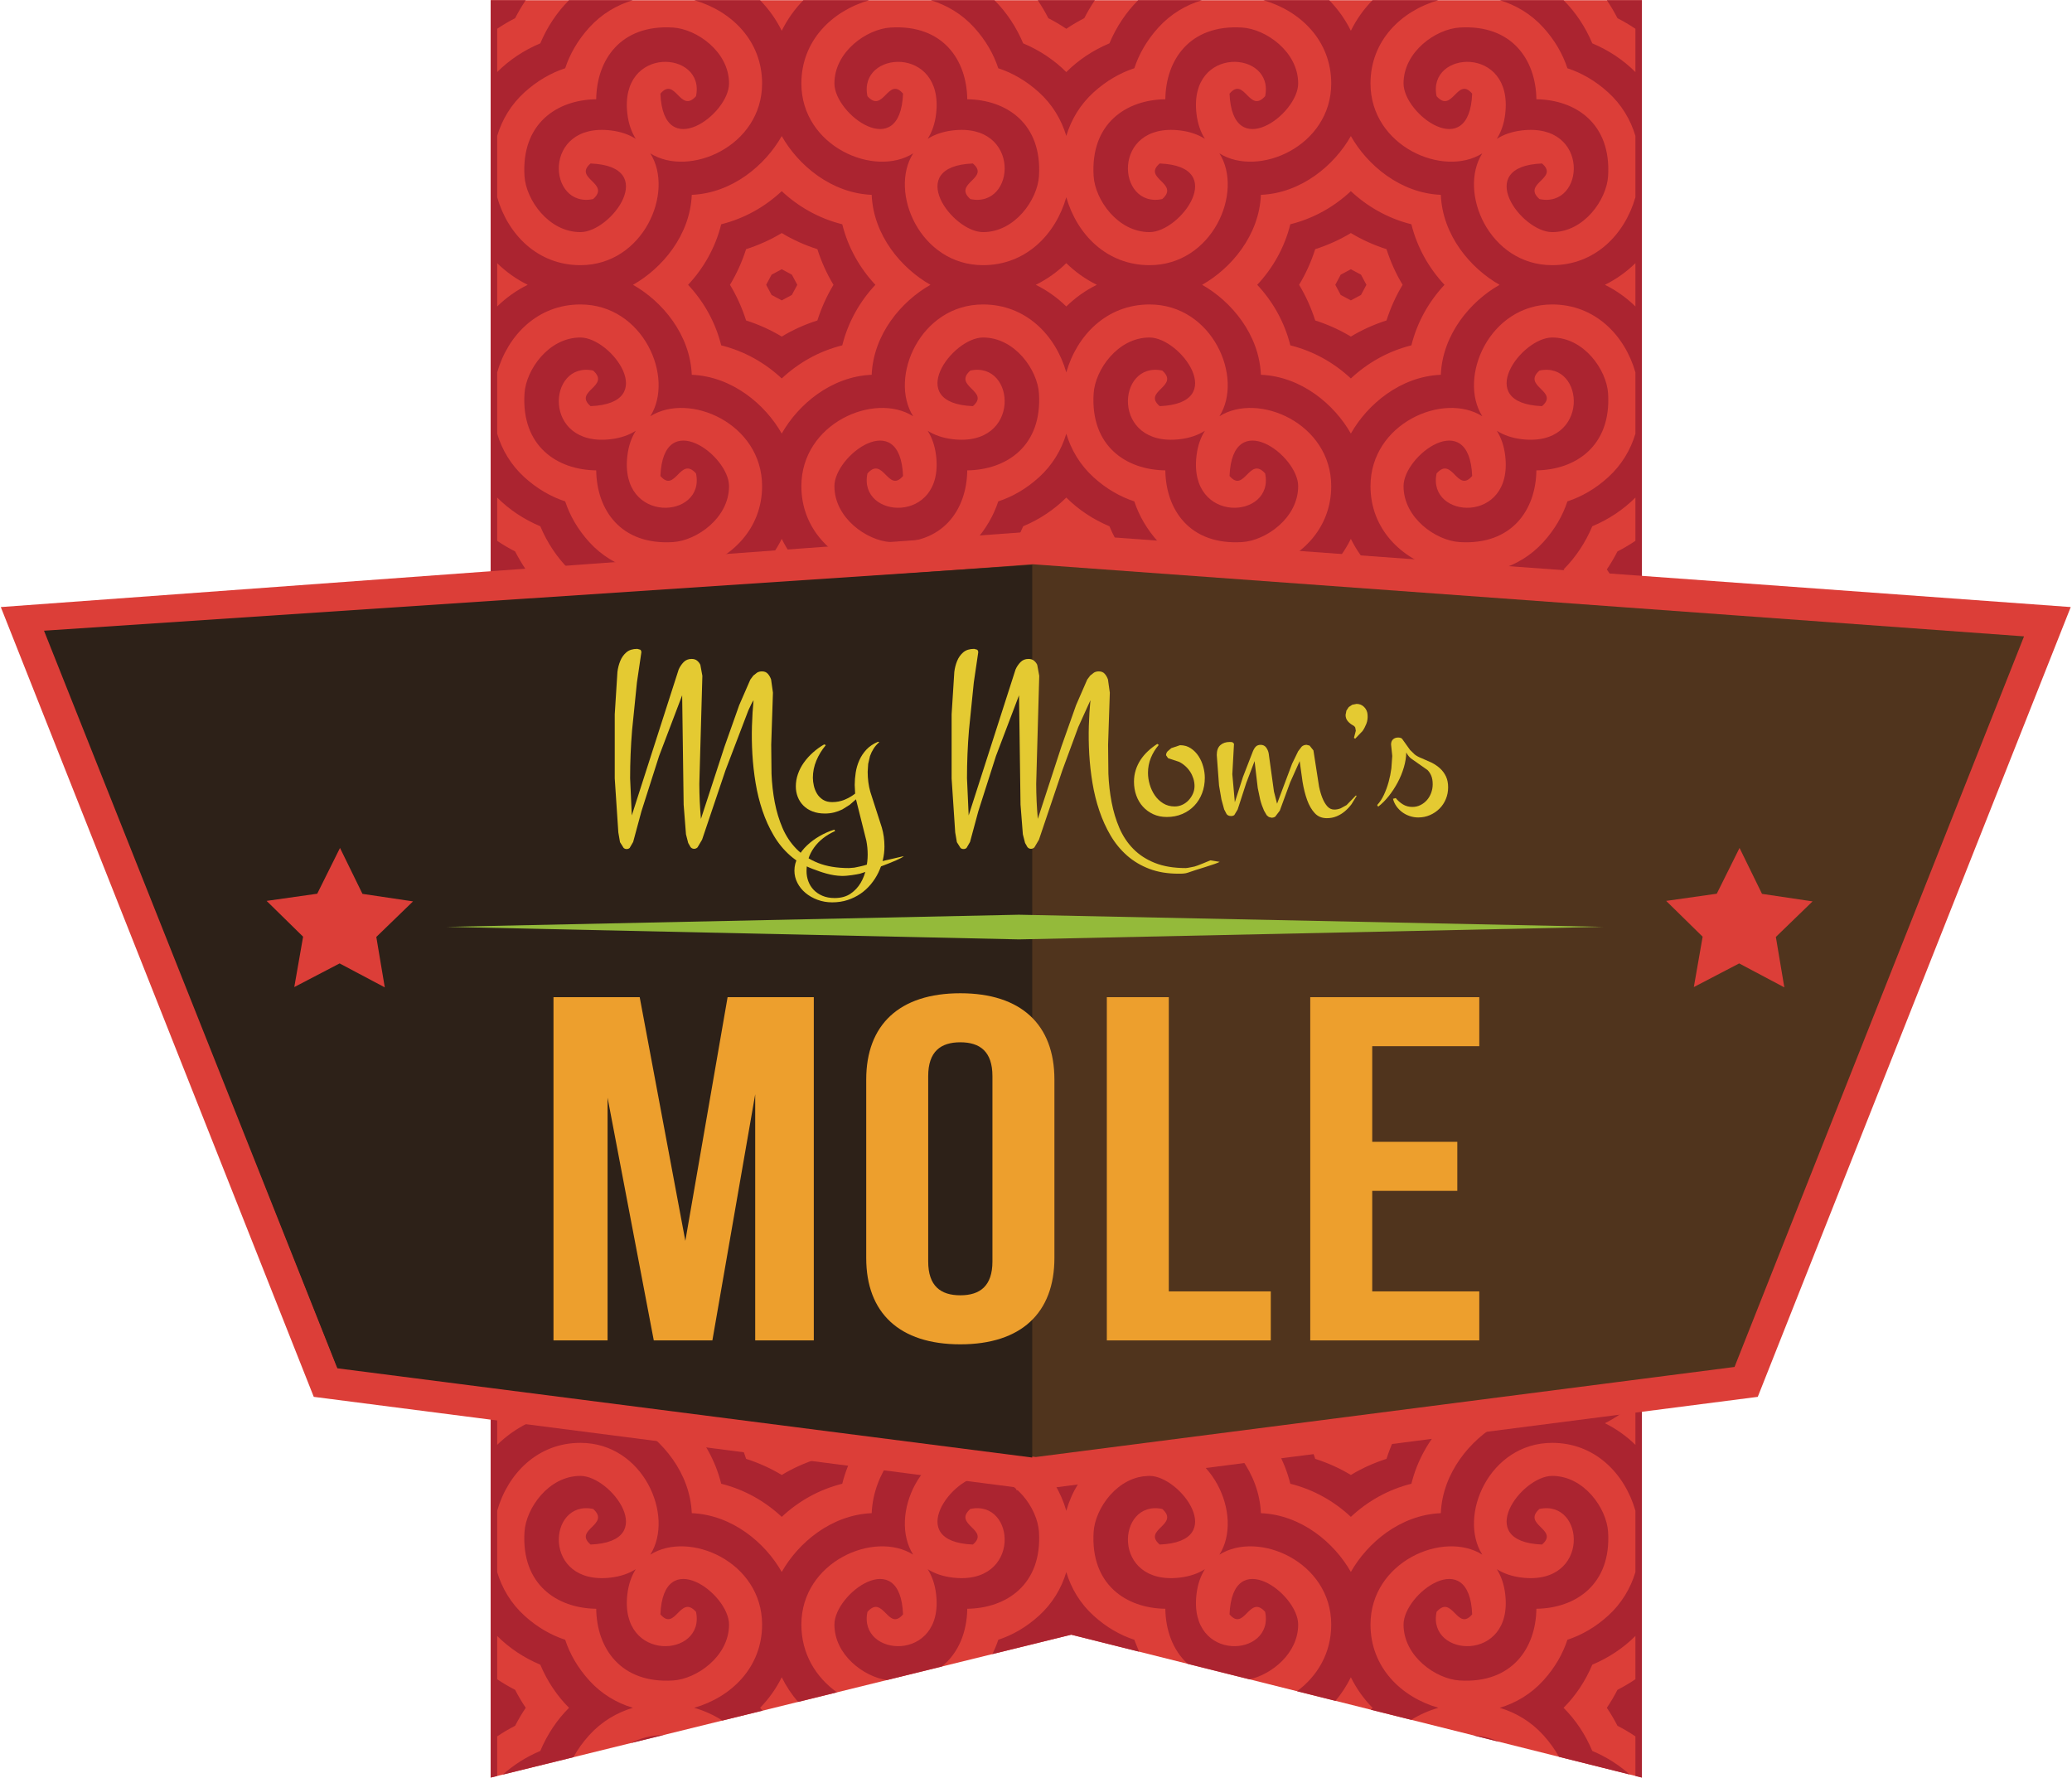 <?xml version="1.0" encoding="UTF-8"?>
<!-- Generated by Pixelmator Pro 3.6.11 -->
<svg width="1727" height="1482" viewBox="0 0 1727 1482" xmlns="http://www.w3.org/2000/svg">
    <g id="Layer-1">
        <path id="Path" fill="#dc3e38" stroke="none" d="M 1368.511 1481.399 L 892.873 1362.325 L 408.992 1481.399 L 408.992 0.176 L 1368.511 0.176 L 1368.511 1481.399 Z"/>
        <path id="path1" fill="#ab2430" stroke="none" d="M 1293.728 281.274 C 1267.958 281.274 1227.465 336.148 1285.25 338.477 C 1300.009 325.954 1268.184 322.051 1283.131 308.814 C 1321.29 300.737 1325.963 372.948 1268.305 366.007 C 1260.042 365.015 1253.17 362.553 1247.584 359.008 C 1251.128 364.594 1253.59 371.468 1254.581 379.731 C 1261.522 437.387 1189.312 432.717 1197.389 394.557 C 1210.626 379.609 1214.529 411.436 1227.053 396.674 C 1224.723 338.89 1169.849 379.383 1169.849 405.154 C 1169.849 431.793 1196.946 450.52 1216.451 451.758 C 1260.39 454.548 1280.185 424.582 1280.567 391.992 C 1313.158 391.608 1343.121 371.815 1340.332 327.877 C 1339.093 308.37 1320.369 281.274 1293.728 281.274 Z M 1216.451 497.323 C 1196.946 498.561 1169.849 517.286 1169.849 543.927 C 1169.849 569.698 1224.723 610.19 1227.053 552.405 C 1214.529 537.645 1210.626 569.47 1197.389 554.524 C 1189.312 516.364 1261.522 511.692 1254.581 569.35 C 1253.59 577.612 1251.128 584.484 1247.584 590.071 C 1253.17 586.527 1260.042 584.065 1268.305 583.074 C 1325.963 576.132 1321.29 648.343 1283.131 640.266 C 1268.184 627.029 1300.009 623.126 1285.25 610.602 C 1227.465 612.932 1267.958 667.806 1293.728 667.806 C 1320.369 667.806 1339.093 640.708 1340.332 621.203 C 1343.121 577.265 1313.158 557.47 1280.567 557.088 C 1280.185 524.496 1260.39 494.533 1216.451 497.323 Z M 1125.933 698.746 L 1117.481 703.27 L 1112.957 711.722 L 1117.481 720.174 L 1125.933 724.697 L 1134.385 720.174 L 1138.908 711.722 L 1134.385 703.27 L 1125.933 698.746 Z M 1203.985 711.722 C 1191.13 697.989 1181.275 680.9 1176.385 661.27 C 1156.755 656.38 1139.666 646.524 1125.933 633.669 C 1112.2 646.524 1095.111 656.38 1075.481 661.27 C 1070.591 680.9 1060.736 697.989 1047.881 711.722 C 1060.736 725.455 1070.591 742.543 1075.481 762.174 C 1095.111 767.063 1112.2 776.919 1125.933 789.774 C 1139.666 776.919 1156.755 767.063 1176.385 762.174 C 1181.275 742.543 1191.13 725.455 1203.985 711.722 Z M 1155.638 741.427 C 1145.204 744.77 1135.205 749.249 1125.933 754.859 C 1116.661 749.249 1106.662 744.77 1096.227 741.427 C 1092.885 730.993 1088.405 720.993 1082.795 711.722 C 1088.405 702.45 1092.885 692.45 1096.227 682.016 C 1106.662 678.674 1116.661 674.194 1125.933 668.584 C 1135.205 674.194 1145.204 678.674 1155.638 682.016 C 1158.981 692.45 1163.461 702.45 1169.07 711.722 C 1163.461 720.993 1158.981 730.993 1155.638 741.427 Z M 1339.299 0.176 C 1342.537 4.97 1345.481 9.969 1348.143 15.148 C 1353.322 17.81 1358.32 20.753 1363.115 23.991 L 1363.115 60.058 C 1353.093 50.053 1340.995 41.931 1327.167 36.123 C 1321.36 22.296 1313.237 10.199 1303.233 0.176 L 1250.009 0.176 C 1263.489 4.21 1276.115 11.661 1286.362 22.959 C 1296.005 33.588 1302.543 45.077 1306.421 56.871 C 1318.215 60.748 1329.703 67.287 1340.332 76.929 C 1351.628 87.177 1359.083 99.802 1363.115 113.281 L 1363.115 164.377 C 1354.19 195.525 1329.28 220.988 1293.728 220.988 C 1241.302 220.988 1215.05 160.11 1235.479 127.813 C 1203.182 148.242 1142.302 121.99 1142.302 69.562 C 1142.302 34.011 1167.767 9.101 1198.915 0.176 L 1143.984 0.176 C 1136.759 7.55 1130.64 16.085 1125.933 25.627 C 1121.227 16.085 1115.107 7.55 1107.882 0.176 L 1052.951 0.176 C 1084.1 9.101 1109.564 34.011 1109.564 69.562 C 1109.564 121.99 1048.685 148.242 1016.387 127.813 C 1036.816 160.11 1010.564 220.988 958.139 220.988 C 922.587 220.988 897.676 195.525 888.751 164.377 C 879.827 195.525 854.917 220.988 819.365 220.988 C 766.938 220.988 740.687 160.11 761.115 127.813 C 728.818 148.242 667.94 121.99 667.94 69.562 C 667.94 34.011 693.403 9.101 724.55 0.176 L 669.621 0.176 C 662.396 7.55 656.275 16.085 651.57 25.627 C 646.864 16.085 640.743 7.55 633.518 0.176 L 578.589 0.176 C 609.736 9.101 635.2 34.011 635.2 69.562 C 635.2 121.99 574.321 148.242 542.025 127.813 C 562.453 160.11 536.202 220.988 483.774 220.988 C 448.222 220.988 423.313 195.525 414.388 164.377 L 414.388 113.281 C 418.422 99.802 425.873 87.177 437.17 76.929 C 447.8 67.287 459.288 60.748 471.082 56.871 C 474.96 45.077 481.498 33.588 491.141 22.959 C 501.388 11.661 514.013 4.21 527.492 0.176 L 474.271 0.176 C 464.264 10.199 456.143 22.296 450.335 36.123 C 436.508 41.931 424.41 50.053 414.388 60.058 L 414.388 23.991 C 419.182 20.753 424.182 17.81 429.36 15.148 C 432.021 9.969 434.964 4.97 438.202 0.176 L 408.992 0.176 L 408.992 1481.399 L 414.388 1480.071 L 414.388 1447.082 C 419.182 1443.844 424.182 1440.9 429.36 1438.239 C 432.021 1433.06 434.964 1428.061 438.202 1423.267 C 434.964 1418.473 432.021 1413.473 429.36 1408.295 C 424.182 1405.633 419.182 1402.69 414.388 1399.453 L 414.388 1363.384 C 424.41 1373.39 436.508 1381.512 450.335 1387.32 C 456.143 1401.147 464.264 1413.245 474.271 1423.267 C 464.264 1433.289 456.143 1445.387 450.335 1459.215 C 438.554 1464.162 428.12 1470.879 419.064 1478.921 L 477.92 1464.437 C 481.434 1458.108 485.794 1451.943 491.141 1446.049 C 501.388 1434.753 514.013 1427.3 527.492 1423.267 C 514.013 1419.233 501.388 1411.782 491.141 1400.484 C 481.498 1389.855 474.96 1378.367 471.082 1366.573 C 459.288 1362.695 447.8 1356.156 437.17 1346.514 C 425.873 1336.267 418.422 1323.641 414.388 1310.162 L 414.388 1259.066 C 423.313 1227.918 448.222 1202.455 483.774 1202.455 C 536.202 1202.455 562.453 1263.333 542.025 1295.63 C 574.321 1275.202 635.2 1301.453 635.2 1353.881 C 635.2 1389.432 609.736 1414.341 578.589 1423.267 C 586.973 1425.669 594.917 1429.265 602.092 1433.88 L 635.652 1425.622 L 633.518 1423.267 C 640.743 1415.893 646.864 1407.358 651.57 1397.816 C 655.27 1405.319 659.872 1412.174 665.172 1418.358 L 697.612 1410.375 C 679.972 1397.729 667.94 1378.32 667.94 1353.881 C 667.94 1301.453 728.818 1275.202 761.115 1295.63 C 740.687 1263.333 766.938 1202.455 819.365 1202.455 C 854.917 1202.455 879.827 1227.918 888.751 1259.066 C 897.676 1227.918 922.587 1202.455 958.139 1202.455 C 1010.564 1202.455 1036.816 1263.333 1016.387 1295.63 C 1048.685 1275.202 1109.564 1301.453 1109.564 1353.881 C 1109.564 1377.748 1098.06 1396.786 1081.091 1409.444 L 1113.132 1417.465 C 1118.103 1411.521 1122.414 1404.951 1125.933 1397.816 C 1130.64 1407.358 1136.759 1415.893 1143.984 1423.267 L 1142.564 1424.834 L 1176.312 1433.282 C 1183.248 1428.949 1190.885 1425.567 1198.915 1423.267 C 1167.767 1414.341 1142.302 1389.432 1142.302 1353.881 C 1142.302 1301.453 1203.182 1275.202 1235.479 1295.63 C 1215.05 1263.333 1241.302 1202.455 1293.728 1202.455 C 1329.28 1202.455 1354.19 1227.918 1363.115 1259.066 L 1363.115 1310.162 C 1359.083 1323.641 1351.628 1336.267 1340.332 1346.514 C 1329.703 1356.156 1318.215 1362.695 1306.421 1366.573 C 1302.543 1378.367 1296.005 1389.855 1286.362 1400.484 C 1276.115 1411.782 1263.489 1419.233 1250.009 1423.267 C 1263.489 1427.3 1276.115 1434.753 1286.362 1446.049 C 1291.613 1451.837 1295.913 1457.887 1299.395 1464.096 L 1358.373 1478.86 C 1349.332 1470.846 1338.92 1464.151 1327.167 1459.215 C 1321.36 1445.387 1313.237 1433.289 1303.233 1423.267 C 1313.237 1413.245 1321.36 1401.147 1327.167 1387.32 C 1340.995 1381.512 1353.093 1373.39 1363.115 1363.384 L 1363.115 1399.453 C 1358.32 1402.69 1353.322 1405.633 1348.143 1408.295 C 1345.481 1413.473 1342.537 1418.473 1339.299 1423.267 C 1342.537 1428.061 1345.481 1433.06 1348.143 1438.239 C 1353.322 1440.9 1358.32 1443.844 1363.115 1447.082 L 1363.115 1480.047 L 1368.511 1481.399 L 1368.511 0.176 L 1339.299 0.176 Z M 1050.955 162.381 C 1084.679 160.953 1112.184 137.698 1125.933 113.395 C 1139.682 137.698 1167.188 160.953 1200.912 162.381 C 1202.338 196.104 1225.593 223.609 1249.897 237.358 C 1225.593 251.107 1202.338 278.613 1200.912 312.335 C 1167.188 313.764 1139.682 337.019 1125.933 361.321 C 1112.184 337.019 1084.679 313.764 1050.955 312.335 C 1049.528 278.613 1026.272 251.107 1001.968 237.358 C 1026.272 223.609 1049.528 196.104 1050.955 162.381 Z M 1050.955 786.7 C 1049.528 752.976 1026.272 725.471 1001.968 711.722 C 1026.272 697.972 1049.528 670.467 1050.955 636.743 C 1084.679 635.316 1112.184 612.061 1125.933 587.757 C 1139.682 612.061 1167.188 635.316 1200.912 636.743 C 1202.338 670.467 1225.593 697.972 1249.897 711.722 C 1225.593 725.471 1202.338 752.976 1200.912 786.7 C 1167.188 788.127 1139.682 811.382 1125.933 835.686 C 1112.184 811.382 1084.679 788.127 1050.955 786.7 Z M 1143.984 948.903 C 1136.759 956.277 1130.64 964.812 1125.933 974.354 C 1121.227 964.812 1115.107 956.277 1107.882 948.903 C 1115.107 941.528 1121.227 932.995 1125.933 923.453 C 1130.64 932.995 1136.759 941.528 1143.984 948.903 Z M 1107.882 474.54 C 1115.107 467.166 1121.227 458.631 1125.933 449.089 C 1130.64 458.631 1136.759 467.166 1143.984 474.54 C 1136.759 481.915 1130.64 490.448 1125.933 499.991 C 1121.227 490.448 1115.107 481.915 1107.882 474.54 Z M 888.751 219.307 C 896.126 226.532 904.659 232.653 914.202 237.358 C 904.659 242.064 896.126 248.184 888.751 255.41 C 881.378 248.184 872.843 242.064 863.301 237.358 C 872.843 232.653 881.378 226.532 888.751 219.307 Z M 888.751 310.339 C 897.676 279.191 922.587 253.728 958.139 253.728 C 1010.564 253.728 1036.816 314.606 1016.387 346.903 C 1048.685 326.475 1109.564 352.726 1109.564 405.154 C 1109.564 440.706 1084.1 465.614 1052.951 474.54 C 1084.1 483.465 1109.564 508.375 1109.564 543.927 C 1109.564 596.353 1048.685 622.605 1016.387 602.175 C 1036.816 634.473 1010.564 695.353 958.139 695.353 C 922.587 695.353 897.676 669.888 888.751 638.74 C 879.827 669.888 854.917 695.353 819.365 695.353 C 766.938 695.353 740.687 634.473 761.115 602.175 C 728.818 622.605 667.94 596.353 667.94 543.927 C 667.94 508.375 693.403 483.465 724.55 474.54 C 693.403 465.614 667.94 440.706 667.94 405.154 C 667.94 352.726 728.818 326.475 761.115 346.903 C 740.687 314.606 766.938 253.728 819.365 253.728 C 854.917 253.728 879.827 279.191 888.751 310.339 Z M 914.202 711.722 C 904.659 716.428 896.126 722.548 888.751 729.772 C 881.378 722.548 872.843 716.428 863.301 711.722 C 872.843 707.015 881.378 700.896 888.751 693.671 C 896.126 700.896 904.659 707.015 914.202 711.722 Z M 576.592 786.7 C 575.164 752.976 551.909 725.471 527.606 711.722 C 551.909 697.972 575.164 670.467 576.592 636.743 C 610.315 635.316 637.82 612.061 651.57 587.757 C 665.319 612.061 692.824 635.316 726.547 636.743 C 727.975 670.467 751.23 697.972 775.533 711.722 C 751.23 725.471 727.975 752.976 726.547 786.7 C 692.824 788.127 665.319 811.382 651.57 835.686 C 637.82 811.382 610.315 788.127 576.592 786.7 Z M 669.621 948.903 C 662.396 956.277 656.275 964.812 651.57 974.354 C 646.864 964.812 640.743 956.277 633.518 948.903 C 640.743 941.528 646.864 932.995 651.57 923.453 C 656.275 932.995 662.396 941.528 669.621 948.903 Z M 633.518 474.54 C 640.743 467.166 646.864 458.631 651.57 449.089 C 656.275 458.631 662.396 467.166 669.621 474.54 C 662.396 481.915 656.275 490.448 651.57 499.991 C 646.864 490.448 640.743 481.915 633.518 474.54 Z M 576.592 162.381 C 610.315 160.953 637.82 137.698 651.57 113.395 C 665.319 137.698 692.824 160.953 726.547 162.381 C 727.975 196.104 751.23 223.609 775.533 237.358 C 751.23 251.107 727.975 278.613 726.547 312.335 C 692.824 313.764 665.319 337.019 651.57 361.321 C 637.82 337.019 610.315 313.764 576.592 312.335 C 575.164 278.613 551.909 251.107 527.606 237.358 C 551.909 223.609 575.164 196.104 576.592 162.381 Z M 414.388 219.307 C 421.762 226.532 430.297 232.653 439.839 237.358 C 430.297 242.064 421.762 248.184 414.388 255.41 L 414.388 219.307 Z M 414.388 498.355 C 419.182 495.117 424.182 492.173 429.36 489.512 C 432.021 484.333 434.964 479.334 438.202 474.54 C 434.964 469.747 432.021 464.746 429.36 459.568 C 424.182 456.906 419.182 453.964 414.388 450.726 L 414.388 414.657 C 424.41 424.663 436.508 432.785 450.335 438.593 C 456.143 452.42 464.264 464.518 474.271 474.54 C 464.264 484.562 456.143 496.66 450.335 510.488 C 436.508 516.295 424.41 524.417 414.388 534.421 L 414.388 498.355 Z M 414.388 587.646 C 418.422 574.165 425.873 561.54 437.17 551.293 C 447.8 541.65 459.288 535.112 471.082 531.234 C 474.96 519.44 481.498 507.952 491.141 497.323 C 501.388 486.026 514.013 478.573 527.492 474.54 C 514.013 470.506 501.388 463.055 491.141 451.758 C 481.498 441.128 474.96 429.64 471.082 417.845 C 459.288 413.968 447.8 407.429 437.17 397.787 C 425.873 387.54 418.422 374.914 414.388 361.435 L 414.388 310.339 C 423.313 279.191 448.222 253.728 483.774 253.728 C 536.202 253.728 562.453 314.606 542.025 346.903 C 574.321 326.475 635.2 352.726 635.2 405.154 C 635.2 440.706 609.736 465.614 578.589 474.54 C 609.736 483.465 635.2 508.375 635.2 543.927 C 635.2 596.353 574.321 622.605 542.025 602.175 C 562.453 634.473 536.202 695.353 483.774 695.353 C 448.222 695.353 423.313 669.888 414.388 638.74 L 414.388 587.646 Z M 414.388 693.671 C 421.762 700.896 430.297 707.015 439.839 711.722 C 430.297 716.428 421.762 722.548 414.388 729.772 L 414.388 693.671 Z M 414.388 972.718 C 419.182 969.48 424.182 966.537 429.36 963.875 C 432.021 958.696 434.964 953.697 438.202 948.903 C 434.964 944.109 432.021 939.11 429.36 933.931 C 424.182 931.27 419.182 928.326 414.388 925.088 L 414.388 889.022 C 424.41 899.025 436.508 907.149 450.335 912.955 C 456.143 926.783 464.264 938.881 474.271 948.903 C 464.264 958.926 456.143 971.023 450.335 984.85 C 436.508 990.658 424.41 998.78 414.388 1008.785 L 414.388 972.718 Z M 414.388 1204.136 L 414.388 1168.033 C 421.762 1175.259 430.297 1181.38 439.839 1186.085 C 430.297 1190.79 421.762 1196.911 414.388 1204.136 Z M 414.388 1113.104 L 414.388 1062.008 C 418.422 1048.529 425.873 1035.903 437.17 1025.656 C 447.8 1016.014 459.288 1009.475 471.082 1005.598 C 474.96 993.803 481.498 982.315 491.141 971.686 C 501.388 960.388 514.013 952.937 527.492 948.903 C 514.013 944.871 501.388 937.417 491.141 926.121 C 481.498 915.492 474.96 904.003 471.082 892.209 C 459.288 888.332 447.8 881.793 437.17 872.15 C 425.873 861.903 418.422 849.277 414.388 835.797 L 414.388 784.703 C 423.313 753.555 448.222 728.09 483.774 728.09 C 536.202 728.09 562.453 788.97 542.025 821.267 C 574.321 800.838 635.2 827.091 635.2 879.516 C 635.2 915.068 609.736 939.979 578.589 948.903 C 609.736 957.828 635.2 982.738 635.2 1018.29 C 635.2 1070.717 574.321 1096.968 542.025 1076.54 C 562.453 1108.836 536.202 1169.715 483.774 1169.715 C 448.222 1169.715 423.313 1144.252 414.388 1113.104 Z M 726.547 1261.062 C 692.824 1262.49 665.319 1285.745 651.57 1310.048 C 637.82 1285.745 610.315 1262.49 576.592 1261.062 C 575.164 1227.34 551.909 1199.834 527.606 1186.085 C 551.909 1172.336 575.164 1144.831 576.592 1111.108 C 610.315 1109.68 637.82 1086.425 651.57 1062.122 C 665.319 1086.425 692.824 1109.68 726.547 1111.108 C 727.975 1144.831 751.23 1172.336 775.533 1186.085 C 751.23 1199.834 727.975 1227.34 726.547 1261.062 Z M 888.751 1204.136 C 881.378 1196.911 872.843 1190.79 863.301 1186.085 C 872.843 1181.38 881.378 1175.259 888.751 1168.033 C 896.126 1175.259 904.659 1181.38 914.202 1186.085 C 904.659 1190.79 896.126 1196.911 888.751 1204.136 Z M 888.751 1113.104 C 879.827 1144.252 854.917 1169.715 819.365 1169.715 C 766.938 1169.715 740.687 1108.836 761.115 1076.54 C 728.818 1096.968 667.94 1070.717 667.94 1018.29 C 667.94 982.738 693.403 957.828 724.55 948.903 C 693.403 939.979 667.94 915.068 667.94 879.516 C 667.94 827.091 728.818 800.838 761.115 821.267 C 740.687 788.97 766.938 728.09 819.365 728.09 C 854.917 728.09 879.827 753.555 888.751 784.703 C 897.676 753.555 922.587 728.09 958.139 728.09 C 1010.564 728.09 1036.816 788.97 1016.387 821.267 C 1048.685 800.838 1109.564 827.091 1109.564 879.516 C 1109.564 915.068 1084.1 939.979 1052.951 948.903 C 1084.1 957.828 1109.564 982.738 1109.564 1018.29 C 1109.564 1070.717 1048.685 1096.968 1016.387 1076.54 C 1036.816 1108.836 1010.564 1169.715 958.139 1169.715 C 922.587 1169.715 897.676 1144.252 888.751 1113.104 Z M 1200.912 1261.062 C 1167.188 1262.49 1139.682 1285.745 1125.933 1310.048 C 1112.184 1285.745 1084.679 1262.49 1050.955 1261.062 C 1049.528 1227.34 1026.272 1199.834 1001.968 1186.085 C 1026.272 1172.336 1049.528 1144.831 1050.955 1111.108 C 1084.679 1109.68 1112.184 1086.425 1125.933 1062.122 C 1139.682 1086.425 1167.188 1109.68 1200.912 1111.108 C 1202.338 1144.831 1225.593 1172.336 1249.897 1186.085 C 1225.593 1199.834 1202.338 1227.34 1200.912 1261.062 Z M 1363.115 1204.136 C 1355.74 1196.911 1347.207 1190.79 1337.664 1186.085 C 1347.207 1181.38 1355.74 1175.259 1363.115 1168.033 L 1363.115 1204.136 Z M 1363.115 925.088 C 1358.32 928.326 1353.322 931.27 1348.143 933.931 C 1345.481 939.11 1342.537 944.109 1339.299 948.903 C 1342.537 953.697 1345.481 958.696 1348.143 963.875 C 1353.322 966.537 1358.32 969.48 1363.115 972.718 L 1363.115 1008.785 C 1353.093 998.78 1340.995 990.658 1327.167 984.85 C 1321.36 971.023 1313.237 958.926 1303.233 948.903 C 1313.237 938.881 1321.36 926.783 1327.167 912.955 C 1340.995 907.149 1353.093 899.025 1363.115 889.022 L 1363.115 925.088 Z M 1363.115 835.797 C 1359.083 849.277 1351.628 861.903 1340.332 872.15 C 1329.703 881.793 1318.215 888.332 1306.421 892.209 C 1302.543 904.003 1296.005 915.492 1286.362 926.121 C 1276.115 937.417 1263.489 944.871 1250.009 948.903 C 1263.489 952.937 1276.115 960.388 1286.362 971.686 C 1296.005 982.315 1302.543 993.803 1306.421 1005.598 C 1318.215 1009.475 1329.703 1016.014 1340.332 1025.656 C 1351.628 1035.903 1359.083 1048.529 1363.115 1062.008 L 1363.115 1113.104 C 1354.19 1144.252 1329.28 1169.715 1293.728 1169.715 C 1241.302 1169.715 1215.05 1108.836 1235.479 1076.54 C 1203.182 1096.968 1142.302 1070.717 1142.302 1018.29 C 1142.302 982.738 1167.767 957.828 1198.915 948.903 C 1167.767 939.979 1142.302 915.068 1142.302 879.516 C 1142.302 827.091 1203.182 800.838 1235.479 821.267 C 1215.05 788.97 1241.302 728.09 1293.728 728.09 C 1329.28 728.09 1354.19 753.555 1363.115 784.703 L 1363.115 835.797 Z M 1363.115 729.772 C 1355.74 722.548 1347.207 716.428 1337.664 711.722 C 1347.207 707.015 1355.74 700.896 1363.115 693.671 L 1363.115 729.772 Z M 1363.115 450.726 C 1358.32 453.964 1353.322 456.906 1348.143 459.568 C 1345.481 464.746 1342.537 469.747 1339.299 474.54 C 1342.537 479.334 1345.481 484.333 1348.143 489.512 C 1353.322 492.173 1358.32 495.117 1363.115 498.355 L 1363.115 534.421 C 1353.093 524.417 1340.995 516.295 1327.167 510.488 C 1321.36 496.66 1313.237 484.562 1303.233 474.54 C 1313.237 464.518 1321.36 452.42 1327.167 438.593 C 1340.995 432.785 1353.093 424.663 1363.115 414.657 L 1363.115 450.726 Z M 1363.115 361.435 C 1359.083 374.914 1351.628 387.54 1340.332 397.787 C 1329.703 407.429 1318.215 413.968 1306.421 417.845 C 1302.543 429.64 1296.005 441.128 1286.362 451.758 C 1276.115 463.055 1263.489 470.506 1250.009 474.54 C 1263.489 478.573 1276.115 486.026 1286.362 497.323 C 1296.005 507.952 1302.543 519.44 1306.421 531.234 C 1318.215 535.112 1329.703 541.65 1340.332 551.293 C 1351.628 561.54 1359.083 574.165 1363.115 587.646 L 1363.115 638.74 C 1354.19 669.888 1329.28 695.353 1293.728 695.353 C 1241.302 695.353 1215.05 634.473 1235.479 602.175 C 1203.182 622.605 1142.302 596.353 1142.302 543.927 C 1142.302 508.375 1167.767 483.465 1198.915 474.54 C 1167.767 465.614 1142.302 440.706 1142.302 405.154 C 1142.302 352.726 1203.182 326.475 1235.479 346.903 C 1215.05 314.606 1241.302 253.728 1293.728 253.728 C 1329.28 253.728 1354.19 279.191 1363.115 310.339 L 1363.115 361.435 Z M 1363.115 255.41 C 1355.74 248.184 1347.207 242.064 1337.664 237.358 C 1347.207 232.653 1355.74 226.532 1363.115 219.307 L 1363.115 255.41 Z M 1125.933 315.41 C 1139.666 302.555 1156.755 292.701 1176.385 287.809 C 1181.275 268.179 1191.13 251.093 1203.985 237.358 C 1191.13 223.624 1181.275 206.538 1176.385 186.907 C 1156.755 182.015 1139.666 172.161 1125.933 159.306 C 1112.2 172.161 1095.111 182.015 1075.481 186.907 C 1070.591 206.538 1060.736 223.624 1047.881 237.358 C 1060.736 251.093 1070.591 268.179 1075.481 287.809 C 1095.111 292.701 1112.2 302.555 1125.933 315.41 Z M 1096.227 207.653 C 1106.662 204.309 1116.661 199.831 1125.933 194.221 C 1135.205 199.831 1145.204 204.309 1155.638 207.653 C 1158.981 218.088 1163.461 228.086 1169.07 237.358 C 1163.461 246.63 1158.981 256.628 1155.638 267.064 C 1145.204 270.407 1135.205 274.886 1125.933 280.495 C 1116.661 274.886 1106.662 270.407 1096.227 267.064 C 1092.885 256.628 1088.405 246.63 1082.795 237.358 C 1088.405 228.086 1092.885 218.088 1096.227 207.653 Z M 911.534 1346.514 C 900.237 1336.267 892.784 1323.641 888.751 1310.162 C 884.718 1323.641 877.266 1336.267 865.969 1346.514 C 855.34 1356.156 843.851 1362.695 832.057 1366.573 C 830.735 1370.595 829.077 1374.576 827.118 1378.505 L 892.873 1362.325 L 949.403 1376.477 L 945.445 1366.573 C 933.652 1362.695 922.163 1356.156 911.534 1346.514 Z M 553.227 1445.905 C 542.495 1446.199 533.431 1448.643 525.885 1452.633 L 553.227 1445.905 Z M 695.485 69.562 C 695.485 95.333 750.359 135.826 752.688 78.042 C 740.165 63.281 736.262 95.107 723.025 80.16 C 714.949 41.999 787.159 37.329 780.219 94.985 C 779.226 103.248 776.764 110.122 773.219 115.709 C 778.806 112.164 785.679 109.702 793.943 108.709 C 851.599 101.768 846.928 173.979 808.769 165.903 C 793.821 152.666 825.647 148.762 810.885 136.24 C 753.101 138.569 793.595 193.443 819.365 193.443 C 846.004 193.443 864.731 166.346 865.969 146.839 C 868.759 102.901 838.794 83.108 806.203 82.725 C 805.82 50.134 786.027 20.169 742.089 22.959 C 722.582 24.197 695.485 42.923 695.485 69.562 Z M 496.936 82.725 C 464.345 83.108 434.38 102.901 437.17 146.839 C 438.408 166.346 457.135 193.443 483.774 193.443 C 509.544 193.443 550.038 138.569 492.254 136.24 C 477.492 148.762 509.318 152.666 494.371 165.903 C 456.211 173.979 451.54 101.768 509.197 108.709 C 517.46 109.702 524.333 112.164 529.92 115.709 C 526.375 110.122 523.913 103.248 522.921 94.985 C 515.98 37.329 588.19 41.999 580.114 80.16 C 566.877 95.107 562.974 63.281 550.451 78.042 C 552.78 135.826 607.654 95.333 607.654 69.562 C 607.654 42.923 580.558 24.197 561.05 22.959 C 517.112 20.169 497.319 50.134 496.936 82.725 Z M 1125.933 250.334 L 1134.385 245.81 L 1138.908 237.358 L 1134.385 228.906 L 1125.933 224.383 L 1117.481 228.906 L 1112.957 237.358 L 1117.481 245.81 L 1125.933 250.334 Z M 888.751 23.991 C 893.546 20.753 898.544 17.81 903.723 15.148 C 906.385 9.969 909.329 4.97 912.567 0.176 L 864.937 0.176 C 868.175 4.97 871.118 9.969 873.779 15.148 C 878.958 17.81 883.958 20.753 888.751 23.991 Z M 1169.849 69.562 C 1169.849 95.333 1224.723 135.826 1227.053 78.042 C 1214.529 63.281 1210.626 95.107 1197.389 80.16 C 1189.312 41.999 1261.522 37.329 1254.581 94.985 C 1253.59 103.248 1251.128 110.122 1247.584 115.709 C 1253.17 112.164 1260.042 109.702 1268.305 108.709 C 1325.963 101.768 1321.29 173.979 1283.131 165.903 C 1268.184 152.666 1300.009 148.762 1285.25 136.24 C 1227.465 138.569 1267.958 193.443 1293.728 193.443 C 1320.369 193.443 1339.093 166.346 1340.332 146.839 C 1343.121 102.901 1313.158 83.108 1280.567 82.725 C 1280.185 50.134 1260.39 20.169 1216.451 22.959 C 1196.946 24.197 1169.849 42.923 1169.849 69.562 Z M 971.299 82.725 C 938.708 83.108 908.745 102.901 911.534 146.839 C 912.773 166.346 931.498 193.443 958.139 193.443 C 983.909 193.443 1024.401 138.569 966.616 136.24 C 951.857 148.762 983.682 152.666 968.735 165.903 C 930.575 173.979 925.904 101.768 983.561 108.709 C 991.823 109.702 998.696 112.164 1004.282 115.709 C 1000.739 110.122 998.276 103.248 997.285 94.985 C 990.343 37.329 1062.554 41.999 1054.478 80.16 C 1041.24 95.107 1037.338 63.281 1024.813 78.042 C 1027.144 135.826 1082.017 95.333 1082.017 69.562 C 1082.017 42.923 1054.92 24.197 1035.415 22.959 C 991.476 20.169 971.681 50.134 971.299 82.725 Z M 811.999 22.959 C 821.641 33.588 828.18 45.077 832.057 56.871 C 843.851 60.748 855.34 67.287 865.969 76.929 C 877.266 87.177 884.718 99.802 888.751 113.281 C 892.784 99.802 900.237 87.177 911.534 76.929 C 922.163 67.287 933.652 60.748 945.445 56.871 C 949.323 45.077 955.862 33.588 965.504 22.959 C 975.751 11.661 988.377 4.21 1001.857 0.176 L 948.633 0.176 C 938.629 10.199 930.506 22.296 924.7 36.123 C 910.871 41.931 898.774 50.053 888.751 60.058 C 878.729 50.053 866.631 41.931 852.805 36.123 C 846.997 22.296 838.875 10.199 828.87 0.176 L 775.647 0.176 C 789.126 4.21 801.752 11.661 811.999 22.959 Z M 1280.567 1340.719 C 1313.158 1340.335 1343.121 1320.542 1340.332 1276.605 C 1339.093 1257.097 1320.369 1230 1293.728 1230 C 1267.958 1230 1227.465 1284.875 1285.25 1287.203 C 1300.009 1274.681 1268.184 1270.778 1283.131 1257.54 C 1321.29 1249.464 1325.963 1321.675 1268.305 1314.734 C 1260.042 1313.742 1253.17 1311.28 1247.584 1307.735 C 1251.128 1313.321 1253.59 1320.195 1254.581 1328.458 C 1261.522 1386.114 1189.312 1381.444 1197.389 1343.284 C 1210.626 1328.336 1214.529 1360.162 1227.053 1345.401 C 1224.723 1287.617 1169.849 1328.11 1169.849 1353.881 C 1169.849 1380.52 1196.946 1399.246 1216.451 1400.484 C 1260.39 1403.274 1280.185 1373.309 1280.567 1340.719 Z M 1249.598 1451.629 C 1243.343 1448.661 1236.064 1446.776 1227.772 1446.165 L 1249.598 1451.629 Z M 1024.813 1345.401 C 1037.338 1360.162 1041.24 1328.336 1054.478 1343.284 C 1062.554 1381.444 990.343 1386.114 997.285 1328.458 C 998.276 1320.195 1000.739 1313.321 1004.282 1307.735 C 998.696 1311.28 991.823 1313.742 983.561 1314.734 C 925.904 1321.675 930.575 1249.464 968.735 1257.54 C 983.682 1270.778 951.857 1274.681 966.616 1287.203 C 1024.401 1284.875 983.909 1230 958.139 1230 C 931.498 1230 912.773 1257.097 911.534 1276.605 C 908.745 1320.542 938.708 1340.335 971.299 1340.719 C 971.507 1358.416 977.493 1375.292 989.907 1386.617 L 1041.526 1399.539 C 1060.123 1395.341 1082.017 1377.832 1082.017 1353.881 C 1082.017 1328.11 1027.144 1287.617 1024.813 1345.401 Z M 607.654 1353.881 C 607.654 1328.11 552.78 1287.617 550.451 1345.401 C 562.974 1360.162 566.877 1328.336 580.114 1343.284 C 588.19 1381.444 515.98 1386.114 522.921 1328.458 C 523.913 1320.195 526.375 1313.321 529.92 1307.735 C 524.333 1311.28 517.46 1313.742 509.197 1314.734 C 451.54 1321.675 456.211 1249.464 494.371 1257.54 C 509.318 1270.778 477.492 1274.681 492.254 1287.203 C 550.038 1284.875 509.544 1230 483.774 1230 C 457.135 1230 438.408 1257.097 437.17 1276.605 C 434.38 1320.542 464.345 1340.335 496.936 1340.719 C 497.319 1373.309 517.112 1403.274 561.05 1400.484 C 580.558 1399.246 607.654 1380.52 607.654 1353.881 Z M 865.969 1276.605 C 864.731 1257.097 846.004 1230 819.365 1230 C 793.595 1230 753.101 1284.875 810.885 1287.203 C 825.647 1274.681 793.821 1270.778 808.769 1257.54 C 846.928 1249.464 851.599 1321.675 793.943 1314.734 C 785.679 1313.742 778.806 1311.28 773.219 1307.735 C 776.764 1313.321 779.226 1320.195 780.219 1328.458 C 787.159 1386.114 714.949 1381.444 723.025 1343.284 C 736.262 1328.336 740.165 1360.162 752.688 1345.401 C 750.359 1287.617 695.485 1328.11 695.485 1353.881 C 695.485 1379.223 719.996 1397.37 739.178 1400.146 L 784.917 1388.89 C 799.158 1377.635 805.981 1359.645 806.203 1340.719 C 838.794 1340.335 868.759 1320.542 865.969 1276.605 Z M 806.203 557.088 C 805.82 524.496 786.027 494.533 742.089 497.323 C 722.582 498.561 695.485 517.286 695.485 543.927 C 695.485 569.698 750.359 610.19 752.688 552.405 C 740.165 537.645 736.262 569.47 723.025 554.524 C 714.949 516.364 787.159 511.692 780.219 569.35 C 779.226 577.612 776.764 584.484 773.219 590.071 C 778.806 586.527 785.679 584.065 793.943 583.074 C 851.599 576.132 846.928 648.343 808.769 640.266 C 793.821 627.029 825.647 623.126 810.885 610.602 C 753.101 612.932 793.595 667.806 819.365 667.806 C 846.004 667.806 864.731 640.708 865.969 621.203 C 868.759 577.265 838.794 557.47 806.203 557.088 Z M 1216.451 971.686 C 1196.946 972.924 1169.849 991.65 1169.849 1018.29 C 1169.849 1044.06 1224.723 1084.553 1227.053 1026.769 C 1214.529 1012.008 1210.626 1043.834 1197.389 1028.886 C 1189.312 990.726 1261.522 986.055 1254.581 1043.712 C 1253.59 1051.975 1251.128 1058.849 1247.584 1064.435 C 1253.17 1060.891 1260.042 1058.428 1268.305 1057.436 C 1325.963 1050.495 1321.29 1122.706 1283.131 1114.629 C 1268.184 1101.392 1300.009 1097.489 1285.25 1084.967 C 1227.465 1087.295 1267.958 1142.17 1293.728 1142.17 C 1320.369 1142.17 1339.093 1115.073 1340.332 1095.565 C 1343.121 1051.628 1313.158 1031.835 1280.567 1031.451 C 1280.185 998.861 1260.39 968.896 1216.451 971.686 Z M 945.445 1005.598 C 949.323 993.803 955.862 982.315 965.504 971.686 C 975.751 960.388 988.377 952.937 1001.857 948.903 C 988.377 944.871 975.751 937.417 965.504 926.121 C 955.862 915.492 949.323 904.003 945.445 892.209 C 933.652 888.332 922.163 881.793 911.534 872.15 C 900.237 861.903 892.784 849.277 888.751 835.797 C 884.718 849.277 877.266 861.903 865.969 872.15 C 855.34 881.793 843.851 888.332 832.057 892.209 C 828.18 904.003 821.641 915.492 811.999 926.121 C 801.752 937.417 789.126 944.871 775.647 948.903 C 789.126 952.937 801.752 960.388 811.999 971.686 C 821.641 982.315 828.18 993.803 832.057 1005.598 C 843.851 1009.475 855.34 1016.014 865.969 1025.656 C 877.266 1035.903 884.718 1048.529 888.751 1062.008 C 892.784 1048.529 900.237 1035.903 911.534 1025.656 C 922.163 1016.014 933.652 1009.475 945.445 1005.598 Z M 888.751 1008.785 C 878.729 998.78 866.631 990.658 852.805 984.85 C 846.997 971.023 838.875 958.926 828.87 948.903 C 838.875 938.881 846.997 926.783 852.805 912.955 C 866.631 907.149 878.729 899.025 888.751 889.022 C 898.774 899.025 910.871 907.149 924.7 912.955 C 930.506 926.783 938.629 938.881 948.633 948.903 C 938.629 958.926 930.506 971.023 924.7 984.85 C 910.871 990.658 898.774 998.78 888.751 1008.785 Z M 561.05 926.121 C 580.558 924.882 607.654 906.157 607.654 879.516 C 607.654 853.746 552.78 813.253 550.451 871.039 C 562.974 885.798 566.877 853.973 580.114 868.919 C 588.19 907.079 515.98 911.751 522.921 854.093 C 523.913 845.831 526.375 838.959 529.92 833.372 C 524.333 836.916 517.46 839.378 509.197 840.37 C 451.54 847.311 456.211 775.1 494.371 783.177 C 509.318 796.414 477.492 800.318 492.254 812.841 C 550.038 810.511 509.544 755.637 483.774 755.637 C 457.135 755.637 438.408 782.735 437.17 802.24 C 434.38 846.179 464.345 865.973 496.936 866.355 C 497.319 898.947 517.112 928.91 561.05 926.121 Z M 888.751 925.088 C 883.958 928.326 878.958 931.27 873.779 933.931 C 871.118 939.11 868.175 944.109 864.937 948.903 C 868.175 953.697 871.118 958.696 873.779 963.875 C 878.958 966.537 883.958 969.48 888.751 972.718 C 893.546 969.48 898.544 966.537 903.723 963.875 C 906.385 958.696 909.329 953.697 912.567 948.903 C 909.329 944.109 906.385 939.11 903.723 933.931 C 898.544 931.27 893.546 928.326 888.751 925.088 Z M 966.616 1084.967 C 951.857 1097.489 983.682 1101.392 968.735 1114.629 C 930.575 1122.706 925.904 1050.495 983.561 1057.436 C 991.823 1058.428 998.696 1060.891 1004.282 1064.435 C 1000.739 1058.849 998.276 1051.975 997.285 1043.712 C 990.343 986.055 1062.554 990.726 1054.478 1028.886 C 1041.24 1043.834 1037.338 1012.008 1024.813 1026.769 C 1027.144 1084.553 1082.017 1044.06 1082.017 1018.29 C 1082.017 991.65 1054.92 972.924 1035.415 971.686 C 991.476 968.896 971.681 998.861 971.299 1031.451 C 938.708 1031.835 908.745 1051.628 911.534 1095.565 C 912.773 1115.073 931.498 1142.17 958.139 1142.17 C 983.909 1142.17 1024.401 1087.295 966.616 1084.967 Z M 1125.933 1173.11 L 1117.481 1177.633 L 1112.957 1186.085 L 1117.481 1194.537 L 1125.933 1199.06 L 1134.385 1194.537 L 1138.908 1186.085 L 1134.385 1177.633 L 1125.933 1173.11 Z M 483.774 667.806 C 509.544 667.806 550.038 612.932 492.254 610.602 C 477.492 623.126 509.318 627.029 494.371 640.266 C 456.211 648.343 451.54 576.132 509.197 583.074 C 517.46 584.065 524.333 586.527 529.92 590.071 C 526.375 584.484 523.913 577.612 522.921 569.35 C 515.98 511.692 588.19 516.364 580.114 554.524 C 566.877 569.47 562.974 537.645 550.451 552.405 C 552.78 610.19 607.654 569.698 607.654 543.927 C 607.654 517.286 580.558 498.561 561.05 497.323 C 517.112 494.533 497.319 524.496 496.936 557.088 C 464.345 557.47 434.38 577.265 437.17 621.203 C 438.408 640.708 457.135 667.806 483.774 667.806 Z M 561.05 451.758 C 580.558 450.52 607.654 431.793 607.654 405.154 C 607.654 379.383 552.78 338.89 550.451 396.674 C 562.974 411.436 566.877 379.609 580.114 394.557 C 588.19 432.717 515.98 437.387 522.921 379.731 C 523.913 371.468 526.375 364.594 529.92 359.008 C 524.333 362.553 517.46 365.015 509.197 366.007 C 451.54 372.948 456.211 300.737 494.371 308.814 C 509.318 322.051 477.492 325.954 492.254 338.477 C 550.038 336.148 509.544 281.274 483.774 281.274 C 457.135 281.274 438.408 308.37 437.17 327.877 C 434.38 371.815 464.345 391.608 496.936 391.992 C 497.319 424.582 517.112 454.548 561.05 451.758 Z M 492.254 1084.967 C 477.492 1097.489 509.318 1101.392 494.371 1114.629 C 456.211 1122.706 451.54 1050.495 509.197 1057.436 C 517.46 1058.428 524.333 1060.891 529.92 1064.435 C 526.375 1058.849 523.913 1051.975 522.921 1043.712 C 515.98 986.055 588.19 990.726 580.114 1028.886 C 566.877 1043.834 562.974 1012.008 550.451 1026.769 C 552.78 1084.553 607.654 1044.06 607.654 1018.29 C 607.654 991.65 580.558 972.924 561.05 971.686 C 517.112 968.896 497.319 998.861 496.936 1031.451 C 464.345 1031.835 434.38 1051.628 437.17 1095.565 C 438.408 1115.073 457.135 1142.17 483.774 1142.17 C 509.544 1142.17 550.038 1087.295 492.254 1084.967 Z M 806.203 866.355 C 838.794 865.973 868.759 846.179 865.969 802.24 C 864.731 782.735 846.004 755.637 819.365 755.637 C 793.595 755.637 753.101 810.511 810.885 812.841 C 825.647 800.318 793.821 796.414 808.769 783.177 C 846.928 775.1 851.599 847.311 793.943 840.37 C 785.679 839.378 778.806 836.916 773.219 833.372 C 776.764 838.959 779.226 845.831 780.219 854.093 C 787.159 911.751 714.949 907.079 723.025 868.919 C 736.262 853.973 740.165 885.798 752.688 871.039 C 750.359 813.253 695.485 853.746 695.485 879.516 C 695.485 906.157 722.582 924.882 742.089 926.121 C 786.027 928.91 805.82 898.947 806.203 866.355 Z M 651.57 1108.033 C 637.836 1120.888 620.749 1130.743 601.119 1135.634 C 596.227 1155.264 586.372 1172.351 573.517 1186.085 C 586.372 1199.819 596.227 1216.906 601.119 1236.536 C 620.749 1241.428 637.836 1251.282 651.57 1264.138 C 665.303 1251.282 682.39 1241.428 702.021 1236.536 C 706.913 1216.906 716.767 1199.819 729.622 1186.085 C 716.767 1172.351 706.913 1155.264 702.021 1135.634 C 682.39 1130.743 665.303 1120.888 651.57 1108.033 Z M 681.275 1215.791 C 670.84 1219.134 660.843 1223.612 651.57 1229.223 C 642.297 1223.612 632.3 1219.134 621.864 1215.791 C 618.52 1205.355 614.042 1195.357 608.432 1186.085 C 614.042 1176.813 618.52 1166.815 621.864 1156.38 C 632.3 1153.036 642.297 1148.557 651.57 1142.948 C 660.843 1148.557 670.84 1153.036 681.275 1156.38 C 684.619 1166.815 689.098 1176.813 694.707 1186.085 C 689.098 1195.357 684.619 1205.355 681.275 1215.791 Z M 651.57 1173.11 L 643.118 1177.633 L 638.594 1186.085 L 643.118 1194.537 L 651.57 1199.06 L 660.022 1194.537 L 664.545 1186.085 L 660.022 1177.633 L 651.57 1173.11 Z M 806.203 1031.451 C 805.82 998.861 786.027 968.896 742.089 971.686 C 722.582 972.924 695.485 991.65 695.485 1018.29 C 695.485 1044.06 750.359 1084.553 752.688 1026.769 C 740.165 1012.008 736.262 1043.834 723.025 1028.886 C 714.949 990.726 787.159 986.055 780.219 1043.712 C 779.226 1051.975 776.764 1058.849 773.219 1064.435 C 778.806 1060.891 785.679 1058.428 793.943 1057.436 C 851.599 1050.495 846.928 1122.706 808.769 1114.629 C 793.821 1101.392 825.647 1097.489 810.885 1084.967 C 753.101 1087.295 793.595 1142.17 819.365 1142.17 C 846.004 1142.17 864.731 1115.073 865.969 1095.565 C 868.759 1051.628 838.794 1031.835 806.203 1031.451 Z M 651.57 315.41 C 665.303 302.555 682.39 292.701 702.021 287.809 C 706.913 268.179 716.767 251.093 729.622 237.358 C 716.767 223.624 706.913 206.538 702.021 186.907 C 682.39 182.015 665.303 172.161 651.57 159.306 C 637.836 172.161 620.749 182.015 601.119 186.907 C 596.227 206.538 586.372 223.624 573.517 237.358 C 586.372 251.093 596.227 268.179 601.119 287.809 C 620.749 292.701 637.836 302.555 651.57 315.41 Z M 621.864 207.653 C 632.3 204.309 642.297 199.831 651.57 194.221 C 660.843 199.831 670.84 204.309 681.275 207.653 C 684.619 218.088 689.098 228.086 694.707 237.358 C 689.098 246.63 684.619 256.628 681.275 267.064 C 670.84 270.407 660.843 274.886 651.57 280.495 C 642.297 274.886 632.3 270.407 621.864 267.064 C 618.52 256.628 614.042 246.63 608.432 237.358 C 614.042 228.086 618.52 218.088 621.864 207.653 Z M 810.885 338.477 C 825.647 325.954 793.821 322.051 808.769 308.814 C 846.928 300.737 851.599 372.948 793.943 366.007 C 785.679 365.015 778.806 362.553 773.219 359.008 C 776.764 364.594 779.226 371.468 780.219 379.731 C 787.159 437.387 714.949 432.717 723.025 394.557 C 736.262 379.609 740.165 411.436 752.688 396.674 C 750.359 338.89 695.485 379.383 695.485 405.154 C 695.485 431.793 722.582 450.52 742.089 451.758 C 786.027 454.548 805.82 424.582 806.203 391.992 C 838.794 391.608 868.759 371.815 865.969 327.877 C 864.731 308.37 846.004 281.274 819.365 281.274 C 793.595 281.274 753.101 336.148 810.885 338.477 Z M 832.057 417.845 C 828.18 429.64 821.641 441.128 811.999 451.758 C 801.752 463.055 789.126 470.506 775.647 474.54 C 789.126 478.573 801.752 486.026 811.999 497.323 C 821.641 507.952 828.18 519.44 832.057 531.234 C 843.851 535.112 855.34 541.65 865.969 551.293 C 877.266 561.54 884.718 574.165 888.751 587.646 C 892.784 574.165 900.237 561.54 911.534 551.293 C 922.163 541.65 933.652 535.112 945.445 531.234 C 949.323 519.44 955.862 507.952 965.504 497.323 C 975.751 486.026 988.377 478.573 1001.857 474.54 C 988.377 470.506 975.751 463.055 965.504 451.758 C 955.862 441.128 949.323 429.64 945.445 417.845 C 933.652 413.968 922.163 407.429 911.534 397.787 C 900.237 387.54 892.784 374.914 888.751 361.435 C 884.718 374.914 877.266 387.54 865.969 397.787 C 855.34 407.429 843.851 413.968 832.057 417.845 Z M 888.751 414.657 C 898.774 424.663 910.871 432.785 924.7 438.593 C 930.506 452.42 938.629 464.518 948.633 474.54 C 938.629 484.562 930.506 496.66 924.7 510.488 C 910.871 516.295 898.774 524.417 888.751 534.421 C 878.729 524.417 866.631 516.295 852.805 510.488 C 846.997 496.66 838.875 484.562 828.87 474.54 C 838.875 464.518 846.997 452.42 852.805 438.593 C 866.631 432.785 878.729 424.663 888.751 414.657 Z M 971.299 557.088 C 938.708 557.47 908.745 577.265 911.534 621.203 C 912.773 640.708 931.498 667.806 958.139 667.806 C 983.909 667.806 1024.401 612.932 966.616 610.602 C 951.857 623.126 983.682 627.029 968.735 640.266 C 930.575 648.343 925.904 576.132 983.561 583.074 C 991.823 584.065 998.696 586.527 1004.282 590.071 C 1000.739 584.484 998.276 577.612 997.285 569.35 C 990.343 511.692 1062.554 516.364 1054.478 554.524 C 1041.24 569.47 1037.338 537.645 1024.813 552.405 C 1027.144 610.19 1082.017 569.698 1082.017 543.927 C 1082.017 517.286 1054.92 498.561 1035.415 497.323 C 991.476 494.533 971.681 524.496 971.299 557.088 Z M 888.751 498.355 C 893.546 495.117 898.544 492.173 903.723 489.512 C 906.385 484.333 909.329 479.334 912.567 474.54 C 909.329 469.747 906.385 464.746 903.723 459.568 C 898.544 456.906 893.546 453.964 888.751 450.726 C 883.958 453.964 878.958 456.906 873.779 459.568 C 871.118 464.746 868.175 469.747 864.937 474.54 C 868.175 479.334 871.118 484.333 873.779 489.512 C 878.958 492.173 883.958 495.117 888.751 498.355 Z M 1293.728 755.637 C 1267.958 755.637 1227.465 810.511 1285.25 812.841 C 1300.009 800.318 1268.184 796.414 1283.131 783.177 C 1321.29 775.1 1325.963 847.311 1268.305 840.37 C 1260.042 839.378 1253.17 836.916 1247.584 833.372 C 1251.128 838.959 1253.59 845.831 1254.581 854.093 C 1261.522 911.751 1189.312 907.079 1197.389 868.919 C 1210.626 853.973 1214.529 885.798 1227.053 871.039 C 1224.723 813.253 1169.849 853.746 1169.849 879.516 C 1169.849 906.157 1196.946 924.882 1216.451 926.121 C 1260.39 928.91 1280.185 898.947 1280.567 866.355 C 1313.158 865.973 1343.121 846.179 1340.332 802.24 C 1339.093 782.735 1320.369 755.637 1293.728 755.637 Z M 971.299 391.992 C 971.681 424.582 991.476 454.548 1035.415 451.758 C 1054.92 450.52 1082.017 431.793 1082.017 405.154 C 1082.017 379.383 1027.144 338.89 1024.813 396.674 C 1037.338 411.436 1041.24 379.609 1054.478 394.557 C 1062.554 432.717 990.343 437.387 997.285 379.731 C 998.276 371.468 1000.739 364.594 1004.282 359.008 C 998.696 362.553 991.823 365.015 983.561 366.007 C 925.904 372.948 930.575 300.737 968.735 308.814 C 983.682 322.051 951.857 325.954 966.616 338.477 C 1024.401 336.148 983.909 281.274 958.139 281.274 C 931.498 281.274 912.773 308.37 911.534 327.877 C 908.745 371.815 938.708 391.608 971.299 391.992 Z M 1125.933 1108.033 C 1112.2 1120.888 1095.111 1130.743 1075.481 1135.634 C 1070.591 1155.264 1060.736 1172.351 1047.881 1186.085 C 1060.736 1199.819 1070.591 1216.906 1075.481 1236.536 C 1095.111 1241.428 1112.2 1251.282 1125.933 1264.138 C 1139.666 1251.282 1156.755 1241.428 1176.385 1236.536 C 1181.275 1216.906 1191.13 1199.819 1203.985 1186.085 C 1191.13 1172.351 1181.275 1155.264 1176.385 1135.634 C 1156.755 1130.743 1139.666 1120.888 1125.933 1108.033 Z M 1155.638 1215.791 C 1145.204 1219.134 1135.205 1223.612 1125.933 1229.223 C 1116.661 1223.612 1106.662 1219.134 1096.227 1215.791 C 1092.885 1205.355 1088.405 1195.357 1082.795 1186.085 C 1088.405 1176.813 1092.885 1166.815 1096.227 1156.38 C 1106.662 1153.036 1116.661 1148.557 1125.933 1142.948 C 1135.205 1148.557 1145.204 1153.036 1155.638 1156.38 C 1158.981 1166.815 1163.461 1176.813 1169.07 1186.085 C 1163.461 1195.357 1158.981 1205.355 1155.638 1215.791 Z M 651.57 250.334 L 660.022 245.81 L 664.545 237.358 L 660.022 228.906 L 651.57 224.383 L 643.118 228.906 L 638.594 237.358 L 643.118 245.81 L 651.57 250.334 Z M 729.622 711.722 C 716.767 697.989 706.913 680.9 702.021 661.27 C 682.39 656.38 665.303 646.524 651.57 633.669 C 637.836 646.524 620.749 656.38 601.119 661.27 C 596.227 680.9 586.372 697.989 573.517 711.722 C 586.372 725.455 596.227 742.543 601.119 762.174 C 620.749 767.063 637.836 776.919 651.57 789.774 C 665.303 776.919 682.39 767.063 702.021 762.174 C 706.913 742.543 716.767 725.455 729.622 711.722 Z M 681.275 741.427 C 670.84 744.77 660.843 749.249 651.57 754.859 C 642.297 749.249 632.3 744.77 621.864 741.427 C 618.52 730.993 614.042 720.993 608.432 711.722 C 614.042 702.45 618.52 692.45 621.864 682.016 C 632.3 678.674 642.297 674.194 651.57 668.584 C 660.843 674.194 670.84 678.674 681.275 682.016 C 684.619 692.45 689.098 702.45 694.707 711.722 C 689.098 720.993 684.619 730.993 681.275 741.427 Z M 651.57 698.746 L 643.118 703.27 L 638.594 711.722 L 643.118 720.174 L 651.57 724.697 L 660.022 720.174 L 664.545 711.722 L 660.022 703.27 L 651.57 698.746 Z M 971.299 866.355 C 971.681 898.947 991.476 928.91 1035.415 926.121 C 1054.92 924.882 1082.017 906.157 1082.017 879.516 C 1082.017 853.746 1027.144 813.253 1024.813 871.039 C 1037.338 885.798 1041.24 853.973 1054.478 868.919 C 1062.554 907.079 990.343 911.751 997.285 854.093 C 998.276 845.831 1000.739 838.959 1004.282 833.372 C 998.696 836.916 991.823 839.378 983.561 840.37 C 925.904 847.311 930.575 775.1 968.735 783.177 C 983.682 796.414 951.857 800.318 966.616 812.841 C 1024.401 810.511 983.909 755.637 958.139 755.637 C 931.498 755.637 912.773 782.735 911.534 802.24 C 908.745 846.179 938.708 865.973 971.299 866.355 Z"/>
        <g id="Group">
            <path id="path2" fill="#50341d" stroke="#dc3e38" stroke-width="27.188" d="M 865.858 456.995 L 860.753 456.623 L 20.128 518.131 L 271.204 1151.66 L 860.753 1227.64 L 860.753 1228.298 L 865.858 1228.298 L 865.858 1227.64 L 1455.407 1151.66 L 1706.483 518.131 L 865.858 456.995 Z"/>
            <path id="path3" fill="#2d2118" stroke="none" d="M 860.367 470.76 L 36.683 525.624 L 281.214 1140.336 L 860.367 1214.699 L 860.367 470.76 Z"/>
            <g id="g1">
                <path id="path4" fill="#ed9f2d" stroke="none" d="M 571.224 1034.127 L 606.446 831.033 L 678.302 831.033 L 678.302 1117.081 L 629.459 1117.081 L 629.459 911.944 L 593.765 1117.081 L 544.925 1117.081 L 506.412 914.807 L 506.412 1117.081 L 461.327 1117.081 L 461.327 831.033 L 533.183 831.033 L 571.224 1034.127 Z"/>
                <path id="path5" fill="#ed9f2d" stroke="none" d="M 721.991 899.688 C 721.991 853.92 749.698 827.767 800.42 827.767 C 851.14 827.767 878.846 853.92 878.846 899.688 L 878.846 1048.427 C 878.846 1094.194 851.14 1120.347 800.42 1120.347 C 749.698 1120.347 721.991 1094.194 721.991 1048.427 L 721.991 899.688 Z M 773.65 1051.289 C 773.65 1071.723 783.981 1079.485 800.42 1079.485 C 816.857 1079.485 827.19 1071.723 827.19 1051.289 L 827.19 896.825 C 827.19 876.391 816.857 868.63 800.42 868.63 C 783.981 868.63 773.65 876.391 773.65 896.825 L 773.65 1051.289 Z"/>
                <path id="path6" fill="#ed9f2d" stroke="none" d="M 922.536 831.033 L 974.192 831.033 L 974.192 1076.218 L 1059.2 1076.218 L 1059.2 1117.081 L 922.536 1117.081 L 922.536 831.033 Z"/>
                <path id="path7" fill="#ed9f2d" stroke="none" d="M 1143.74 951.583 L 1214.659 951.583 L 1214.659 992.445 L 1143.74 992.445 L 1143.74 1076.218 L 1232.974 1076.218 L 1232.974 1117.081 L 1092.078 1117.081 L 1092.078 831.033 L 1232.974 831.033 L 1232.974 871.895 L 1143.74 871.895 L 1143.74 951.583 Z"/>
            </g>
            <g id="g2">
                <path id="path8" fill="#e4ca32" stroke="none" d="M 753.286 713.51 C 750.758 716.6 719.436 727.529 716.811 728.126 C 714.182 728.723 706.658 730.07 701.777 729.993 C 692.67 729.849 684.284 726.78 677.205 724.087 C 670.125 721.394 663.909 717.689 658.559 712.971 C 653.209 708.254 648.655 702.699 644.9 696.319 C 641.142 689.938 638.019 683.061 635.526 675.68 C 633.035 668.305 631.121 660.59 629.792 652.547 C 628.464 644.505 627.565 636.48 627.1 628.467 C 626.635 620.459 626.517 612.616 626.752 604.936 C 626.983 597.257 627.433 590.127 628.098 583.548 C 626.901 585.345 625.438 588.201 623.711 592.123 L 604.717 641.877 L 585.172 699.807 L 581.385 706.193 C 580.551 706.989 579.606 707.387 578.543 707.387 C 577.346 707.387 576.348 706.908 575.552 705.942 L 573.606 702.5 L 571.762 695.323 L 569.819 670.593 L 568.572 579.462 L 549.376 629.965 L 534.62 676.177 L 527.739 701.657 L 524.847 706.638 C 524.151 707.27 523.303 707.586 522.307 707.586 C 521.374 707.586 520.545 707.288 519.814 706.691 L 516.773 701.856 L 515.377 693.725 L 512.386 648.76 L 512.386 595.313 L 514.628 559.965 C 515.029 556.745 515.807 553.702 516.972 550.845 C 518.134 547.989 519.828 545.595 522.055 543.663 C 524.283 541.738 527.324 540.772 531.181 540.772 L 533.572 541.421 C 534.236 541.855 534.57 542.604 534.57 543.663 L 530.883 568.692 L 526.844 608.524 C 525.746 621.788 525.199 635.134 525.199 648.561 L 526.595 679.566 L 565.68 557.922 C 566.676 555.663 568.04 553.637 569.769 551.84 C 571.496 550.043 573.723 549.148 576.448 549.148 C 578.309 549.148 579.822 549.616 580.984 550.547 C 582.146 551.477 583.062 552.637 583.727 554.035 L 585.421 563.208 L 582.881 653.244 C 582.913 663.019 583.361 672.753 584.227 682.458 L 603.917 622.133 L 616.133 587.64 L 625.405 566.351 L 627.899 563.009 L 631.089 560.515 C 632.286 559.854 633.615 559.52 635.078 559.52 C 637.138 559.52 638.768 560.181 639.963 561.51 C 641.16 562.845 642.073 564.437 642.705 566.298 L 644.25 577.267 L 642.804 620.641 L 643.053 644.867 C 643.387 653.045 644.282 660.958 645.745 668.603 C 647.209 676.248 649.369 683.388 652.228 690.038 C 655.085 696.688 658.942 702.482 663.795 707.44 C 668.647 712.386 674.647 716.296 681.791 719.152 C 688.938 722.009 697.527 723.443 707.566 723.443 L 712.002 723.092 C 713.434 722.858 720.669 721.331 721.998 720.734 L 753.286 713.51 Z"/>
                <path id="path9" fill="#e4ca32" stroke="none" d="M 737.18 705.477 C 737.18 709.172 736.749 712.862 735.887 716.552 C 735.026 720.247 733.754 723.823 732.072 727.29 C 730.387 730.751 728.294 733.99 725.788 737.001 C 723.283 740.012 720.426 742.618 717.216 744.82 C 714.007 747.021 710.426 748.772 706.473 750.066 C 702.519 751.36 698.232 752.011 693.613 752.011 C 689.308 752.011 685.237 751.298 681.401 749.872 C 677.565 748.447 674.218 746.536 671.36 744.141 C 668.503 741.746 666.252 738.946 664.608 735.741 C 662.964 732.53 662.144 729.149 662.144 725.585 C 662.144 721.701 663.102 717.978 665.018 714.413 C 666.938 710.855 669.461 707.581 672.595 704.605 C 675.724 701.622 679.268 699.005 683.221 696.735 C 687.174 694.465 691.224 692.686 695.374 691.392 L 696.081 692.561 C 688.484 695.988 682.614 700.624 678.464 706.452 C 674.314 712.28 672.243 718.787 672.243 725.978 C 672.243 728.892 672.729 731.692 673.711 734.378 C 674.687 737.064 676.155 739.448 678.112 741.518 C 680.07 743.588 682.518 745.259 685.454 746.519 C 688.387 747.785 691.772 748.418 695.612 748.418 C 700.934 748.418 705.356 747.214 708.879 744.82 C 712.401 742.425 715.221 739.431 717.334 735.838 C 719.45 732.24 720.956 728.339 721.856 724.13 C 722.755 719.922 723.207 715.97 723.207 712.28 C 723.207 708.328 722.835 704.439 722.09 700.624 L 713.46 666.135 L 708.175 670.748 L 702.126 674.541 C 699.972 675.607 697.683 676.451 695.257 677.067 C 692.83 677.677 690.287 677.985 687.626 677.985 C 683.631 677.985 680.129 677.386 677.117 676.188 C 674.101 674.991 671.574 673.36 669.541 671.284 C 667.503 669.214 665.959 666.813 664.901 664.093 C 663.847 661.379 663.316 658.459 663.316 655.351 C 663.316 651.855 663.905 648.422 665.08 645.058 C 666.252 641.688 667.896 638.517 670.009 635.535 C 672.126 632.557 674.628 629.775 677.527 627.18 C 680.422 624.591 683.555 622.327 686.919 620.382 L 688.329 620.964 C 684.961 624.979 682.321 629.302 680.405 633.932 C 678.485 638.562 677.527 643.307 677.527 648.166 C 677.527 650.236 677.799 652.471 678.347 654.866 C 678.895 657.261 679.774 659.468 680.991 661.476 C 682.204 663.483 683.848 665.148 685.923 666.477 C 687.995 667.805 690.562 668.467 693.613 668.467 C 697.294 668.467 700.737 667.805 703.946 666.477 C 707.155 665.148 710.092 663.449 712.756 661.379 L 712.401 654.188 C 712.401 650.886 712.677 647.453 713.225 643.889 C 713.773 640.33 714.769 636.915 716.22 633.641 C 717.668 630.374 719.643 627.391 722.149 624.705 C 724.655 622.019 727.905 619.835 731.896 618.147 L 732.834 618.535 C 730.955 620.155 729.39 621.951 728.139 623.93 C 726.885 625.902 725.888 627.961 725.144 630.094 L 723.617 636.652 L 723.207 643.21 C 723.207 649.17 723.931 654.707 725.378 659.822 L 735.009 689.693 C 736.456 694.648 737.18 699.906 737.18 705.477 Z"/>
                <path id="path10" fill="#e4ca32" stroke="none" d="M 1016.578 718.255 C 1014.312 719.917 995.718 725.114 990.195 727.23 C 987.857 728.126 984.921 728.126 982.263 728.126 C 973.155 728.126 965.066 726.78 957.984 724.087 C 950.907 721.394 944.691 717.689 939.341 712.971 C 933.991 708.254 929.437 702.699 925.679 696.319 C 921.921 689.938 918.801 683.061 916.308 675.68 C 913.814 668.305 911.9 660.59 910.572 652.547 C 909.243 644.505 908.347 636.48 907.879 628.467 C 907.417 620.459 907.3 612.616 907.534 604.936 C 907.762 597.257 908.213 590.127 908.88 583.548 L 898.76 605.884 L 885.496 641.877 L 865.954 699.807 L 862.168 706.193 C 861.333 706.989 860.388 707.387 859.325 707.387 C 858.128 707.387 857.13 706.908 856.335 705.942 L 854.388 702.5 L 852.545 695.323 L 850.601 670.593 L 849.354 579.462 L 830.158 629.965 L 815.402 676.177 L 808.521 701.657 L 805.63 706.638 C 804.933 707.27 804.085 707.586 803.09 707.586 C 802.156 707.586 801.327 707.288 800.596 706.691 L 797.555 701.856 L 796.159 693.725 L 793.168 648.76 L 793.168 595.313 L 795.41 559.965 C 795.811 556.745 796.589 553.702 797.754 550.845 C 798.916 547.989 800.61 545.595 802.838 543.663 C 805.065 541.738 808.106 540.772 811.963 540.772 L 814.354 541.421 C 815.019 541.855 815.352 542.604 815.352 543.663 L 811.665 568.692 L 807.626 608.524 C 806.528 621.788 805.981 635.134 805.981 648.561 L 807.377 679.566 L 846.463 557.922 C 847.458 555.663 848.822 553.637 850.551 551.84 C 852.278 550.043 854.505 549.148 857.23 549.148 C 859.091 549.148 860.604 549.616 861.766 550.547 C 862.928 551.477 863.844 552.637 864.509 554.035 L 866.203 563.208 L 863.663 653.244 C 863.695 663.019 864.143 672.753 865.009 682.458 L 884.7 622.133 L 896.916 587.64 L 906.188 566.351 L 908.681 563.009 L 911.871 560.515 C 913.065 559.854 914.394 559.52 915.857 559.52 C 917.917 559.52 919.55 560.181 920.745 561.51 C 921.939 562.845 922.852 564.437 923.484 566.298 L 925.029 577.267 L 923.584 620.641 L 923.835 644.867 C 924.169 653.045 925.065 660.958 926.528 668.603 C 927.991 676.248 930.151 683.388 933.007 690.038 C 935.864 696.688 939.721 702.482 944.574 707.44 C 949.426 712.386 955.426 716.296 962.573 719.152 C 969.72 722.009 978.307 723.443 988.345 723.443 C 989.879 723.443 994.223 722.381 995.651 722.147 C 997.085 721.912 1007.507 717.603 1008.835 717.006 L 1016.578 718.255 Z"/>
                <path id="path11" fill="#e4ca32" stroke="none" d="M 1004.202 648.163 C 1004.202 652.817 1003.435 657.136 1001.907 661.123 C 1000.38 665.108 998.22 668.568 995.427 671.495 C 992.635 674.415 989.293 676.71 985.407 678.372 C 981.52 680.035 977.212 680.866 972.494 680.866 C 968.303 680.866 964.534 680.081 961.18 678.525 C 957.82 676.962 954.946 674.848 952.552 672.191 C 950.158 669.534 948.332 666.425 947.067 662.867 C 945.803 659.314 945.171 655.509 945.171 651.453 C 945.171 648.058 945.657 644.838 946.617 641.777 C 947.582 638.722 948.929 635.883 950.655 633.255 C 952.388 630.627 954.448 628.203 956.842 625.973 C 959.23 623.749 961.823 621.735 964.615 619.944 L 965.815 620.84 C 963.023 624.1 960.828 627.688 959.23 631.61 C 957.638 635.532 956.842 639.688 956.842 644.072 C 956.842 647.262 957.322 650.505 958.288 653.794 C 959.248 657.084 960.659 660.092 962.52 662.82 C 964.381 665.542 966.711 667.772 969.503 669.499 C 972.295 671.225 975.485 672.092 979.073 672.092 C 981.333 672.092 983.463 671.629 985.453 670.693 C 987.45 669.762 989.194 668.503 990.692 666.905 C 992.185 665.307 993.385 663.499 994.28 661.474 C 995.176 659.443 995.627 657.335 995.627 655.141 C 995.627 653.015 995.31 650.938 994.678 648.907 C 994.046 646.881 993.168 644.985 992.038 643.223 C 990.909 641.467 989.545 639.869 987.947 638.441 C 986.355 637.012 984.622 635.83 982.767 634.9 L 973.589 631.856 L 971.897 629.415 C 971.897 628.221 972.325 627.12 973.191 626.125 L 976.281 623.48 L 983.563 621.039 C 986.952 621.039 989.943 621.905 992.536 623.632 C 995.129 625.358 997.289 627.553 999.016 630.211 C 1000.743 632.874 1002.042 635.795 1002.908 638.985 C 1003.769 642.175 1004.202 645.236 1004.202 648.163 Z"/>
                <path id="path12" fill="#e4ca32" stroke="none" d="M 1130.733 663.318 L 1126.449 670.248 C 1124.787 672.472 1122.925 674.45 1120.865 676.177 C 1118.805 677.904 1116.522 679.285 1114.028 680.315 C 1111.546 681.346 1108.83 681.861 1105.904 681.861 C 1101.783 681.861 1098.435 680.468 1095.836 677.676 C 1093.249 674.884 1091.13 671.243 1089.503 666.753 C 1087.875 662.27 1086.599 657.183 1085.663 651.5 L 1083.275 634.302 L 1075.29 652.149 L 1066.721 675.533 L 1062.928 680.567 C 1062.062 681.164 1061.044 681.463 1059.838 681.463 L 1057.543 680.866 L 1055.799 679.42 L 1053.563 675.58 C 1052.228 672.589 1051.163 669.534 1050.367 666.408 L 1048.33 656.738 L 1045.685 634.302 L 1038.754 652.5 L 1031.578 674.632 L 1028.78 679.268 C 1028.089 679.8 1027.2 680.07 1026.134 680.07 C 1024.413 680.07 1023.149 679.52 1022.353 678.425 L 1020.351 674.585 L 1018.068 666.256 L 1016.066 654.643 L 1014.17 629.216 C 1014.17 625.493 1015.177 622.754 1017.167 620.992 C 1019.157 619.23 1021.779 618.346 1025.045 618.346 L 1027.141 618.498 L 1028.534 619.745 L 1027.141 645.219 L 1029.225 668.603 L 1036.015 647.461 L 1044.291 626.125 C 1045.146 624.129 1046.059 622.736 1047.031 621.934 C 1047.99 621.138 1049.243 620.74 1050.765 620.74 C 1052.697 620.74 1054.207 621.472 1055.307 622.935 C 1056.396 624.398 1057.11 626.061 1057.45 627.922 L 1061.84 659.677 L 1064.427 669.797 L 1076.941 636.492 L 1081.975 626.125 L 1084.913 622.285 C 1086.014 621.255 1087.395 620.74 1089.057 620.74 L 1091.551 621.39 L 1094.735 625.376 L 1099.43 655.591 C 1100.156 659.08 1101.092 662.235 1102.216 665.062 C 1103.352 667.889 1104.71 670.195 1106.302 671.992 C 1107.905 673.783 1109.825 674.685 1112.085 674.685 C 1113.946 674.685 1115.749 674.333 1117.47 673.637 L 1122.363 670.944 L 1130.137 662.92 L 1130.733 663.318 Z"/>
                <path id="path13" fill="#e4ca32" stroke="none" d="M 1207.008 656.135 C 1207.008 659.595 1206.376 662.849 1205.112 665.91 C 1203.854 668.966 1202.092 671.629 1199.833 673.882 C 1197.567 676.148 1194.927 677.939 1191.901 679.268 C 1188.875 680.597 1185.603 681.264 1182.079 681.264 C 1179.755 681.264 1177.461 680.895 1175.201 680.169 C 1172.942 679.438 1170.864 678.39 1168.968 677.026 C 1167.077 675.662 1165.432 674.017 1164.033 672.092 C 1162.64 670.166 1161.639 668.035 1161.042 665.711 L 1163.337 665.108 C 1165.063 667.239 1167.077 669.001 1169.372 670.394 C 1171.66 671.793 1174.271 672.49 1177.198 672.49 C 1179.656 672.49 1181.933 671.957 1184.028 670.892 C 1186.118 669.832 1187.915 668.433 1189.413 666.707 C 1190.906 664.98 1192.071 662.966 1192.902 660.672 C 1193.733 658.383 1194.149 656.036 1194.149 653.642 C 1194.149 650.786 1193.751 648.409 1192.949 646.512 C 1192.152 644.622 1191.105 643.024 1189.811 641.73 L 1175.951 632.008 C 1174.452 630.743 1173.176 629.116 1172.111 627.12 C 1172.046 631.042 1171.379 635.163 1170.115 639.488 C 1168.85 643.808 1167.141 647.993 1164.982 652.05 C 1162.822 656.106 1160.345 659.893 1157.554 663.417 C 1154.762 666.941 1151.805 669.897 1148.68 672.29 L 1147.884 670.892 C 1150.009 668.632 1151.87 665.811 1153.468 662.416 C 1155.06 659.027 1156.371 655.456 1157.401 651.698 C 1158.432 647.947 1159.198 644.171 1159.696 640.384 L 1160.445 630.012 L 1159.45 620.442 C 1159.45 618.58 1159.995 617.152 1161.095 616.151 C 1162.19 615.156 1163.6 614.658 1165.333 614.658 C 1166.661 614.658 1167.721 614.957 1168.523 615.554 L 1175.254 624.978 L 1179.141 628.765 C 1180.704 630 1182.711 631.077 1185.175 632.008 L 1193.4 635.649 C 1196.022 637.012 1198.351 638.622 1200.377 640.483 C 1202.408 642.345 1204.017 644.557 1205.218 647.115 C 1206.412 649.673 1207.008 652.682 1207.008 656.135 Z"/>
            </g>
            <path id="path14" fill="#dc3e38" stroke="none" d="M 320.716 822.861 L 283.068 802.909 L 245.289 822.611 L 252.63 780.64 L 222.218 750.798 L 264.404 744.811 L 283.387 706.665 L 302.117 744.936 L 344.262 751.203 L 313.652 780.842 L 320.716 822.861 Z"/>
            <path id="path15" fill="#dc3e38" stroke="none" d="M 1487.229 822.861 L 1449.581 802.909 L 1411.802 822.611 L 1419.144 780.64 L 1388.731 750.798 L 1430.917 744.811 L 1449.9 706.665 L 1468.63 744.936 L 1510.775 751.203 L 1480.166 780.842 L 1487.229 822.861 Z"/>
            <g id="g3">
                <path id="path16" fill="#e4ca32" stroke="none" d="M 1128.511 614.934 L 1130.062 609.004 L 1129.612 606.411 C 1129.278 605.651 1128.681 605.03 1127.815 604.568 C 1126.088 603.637 1124.607 602.454 1123.378 601.026 C 1122.149 599.598 1121.534 597.854 1121.534 595.793 L 1122.23 592.205 L 1124.174 589.261 L 1127.118 587.318 L 1130.706 586.621 C 1133.235 586.621 1135.36 587.517 1137.086 589.313 C 1138.819 591.104 1139.75 593.265 1139.878 595.793 C 1140.078 598.45 1139.732 600.927 1138.837 603.221 C 1137.935 605.515 1136.87 607.523 1135.641 609.25 L 1129.512 615.636 L 1128.511 614.934 Z"/>
            </g>
        </g>
        <path id="path17" fill="#94ba3a" stroke="none" d="M 372.197 772.434 L 849.258 762.322 L 1336.292 772.434 L 849.258 782.873 L 372.197 772.434 Z"/>
    </g>
</svg>
